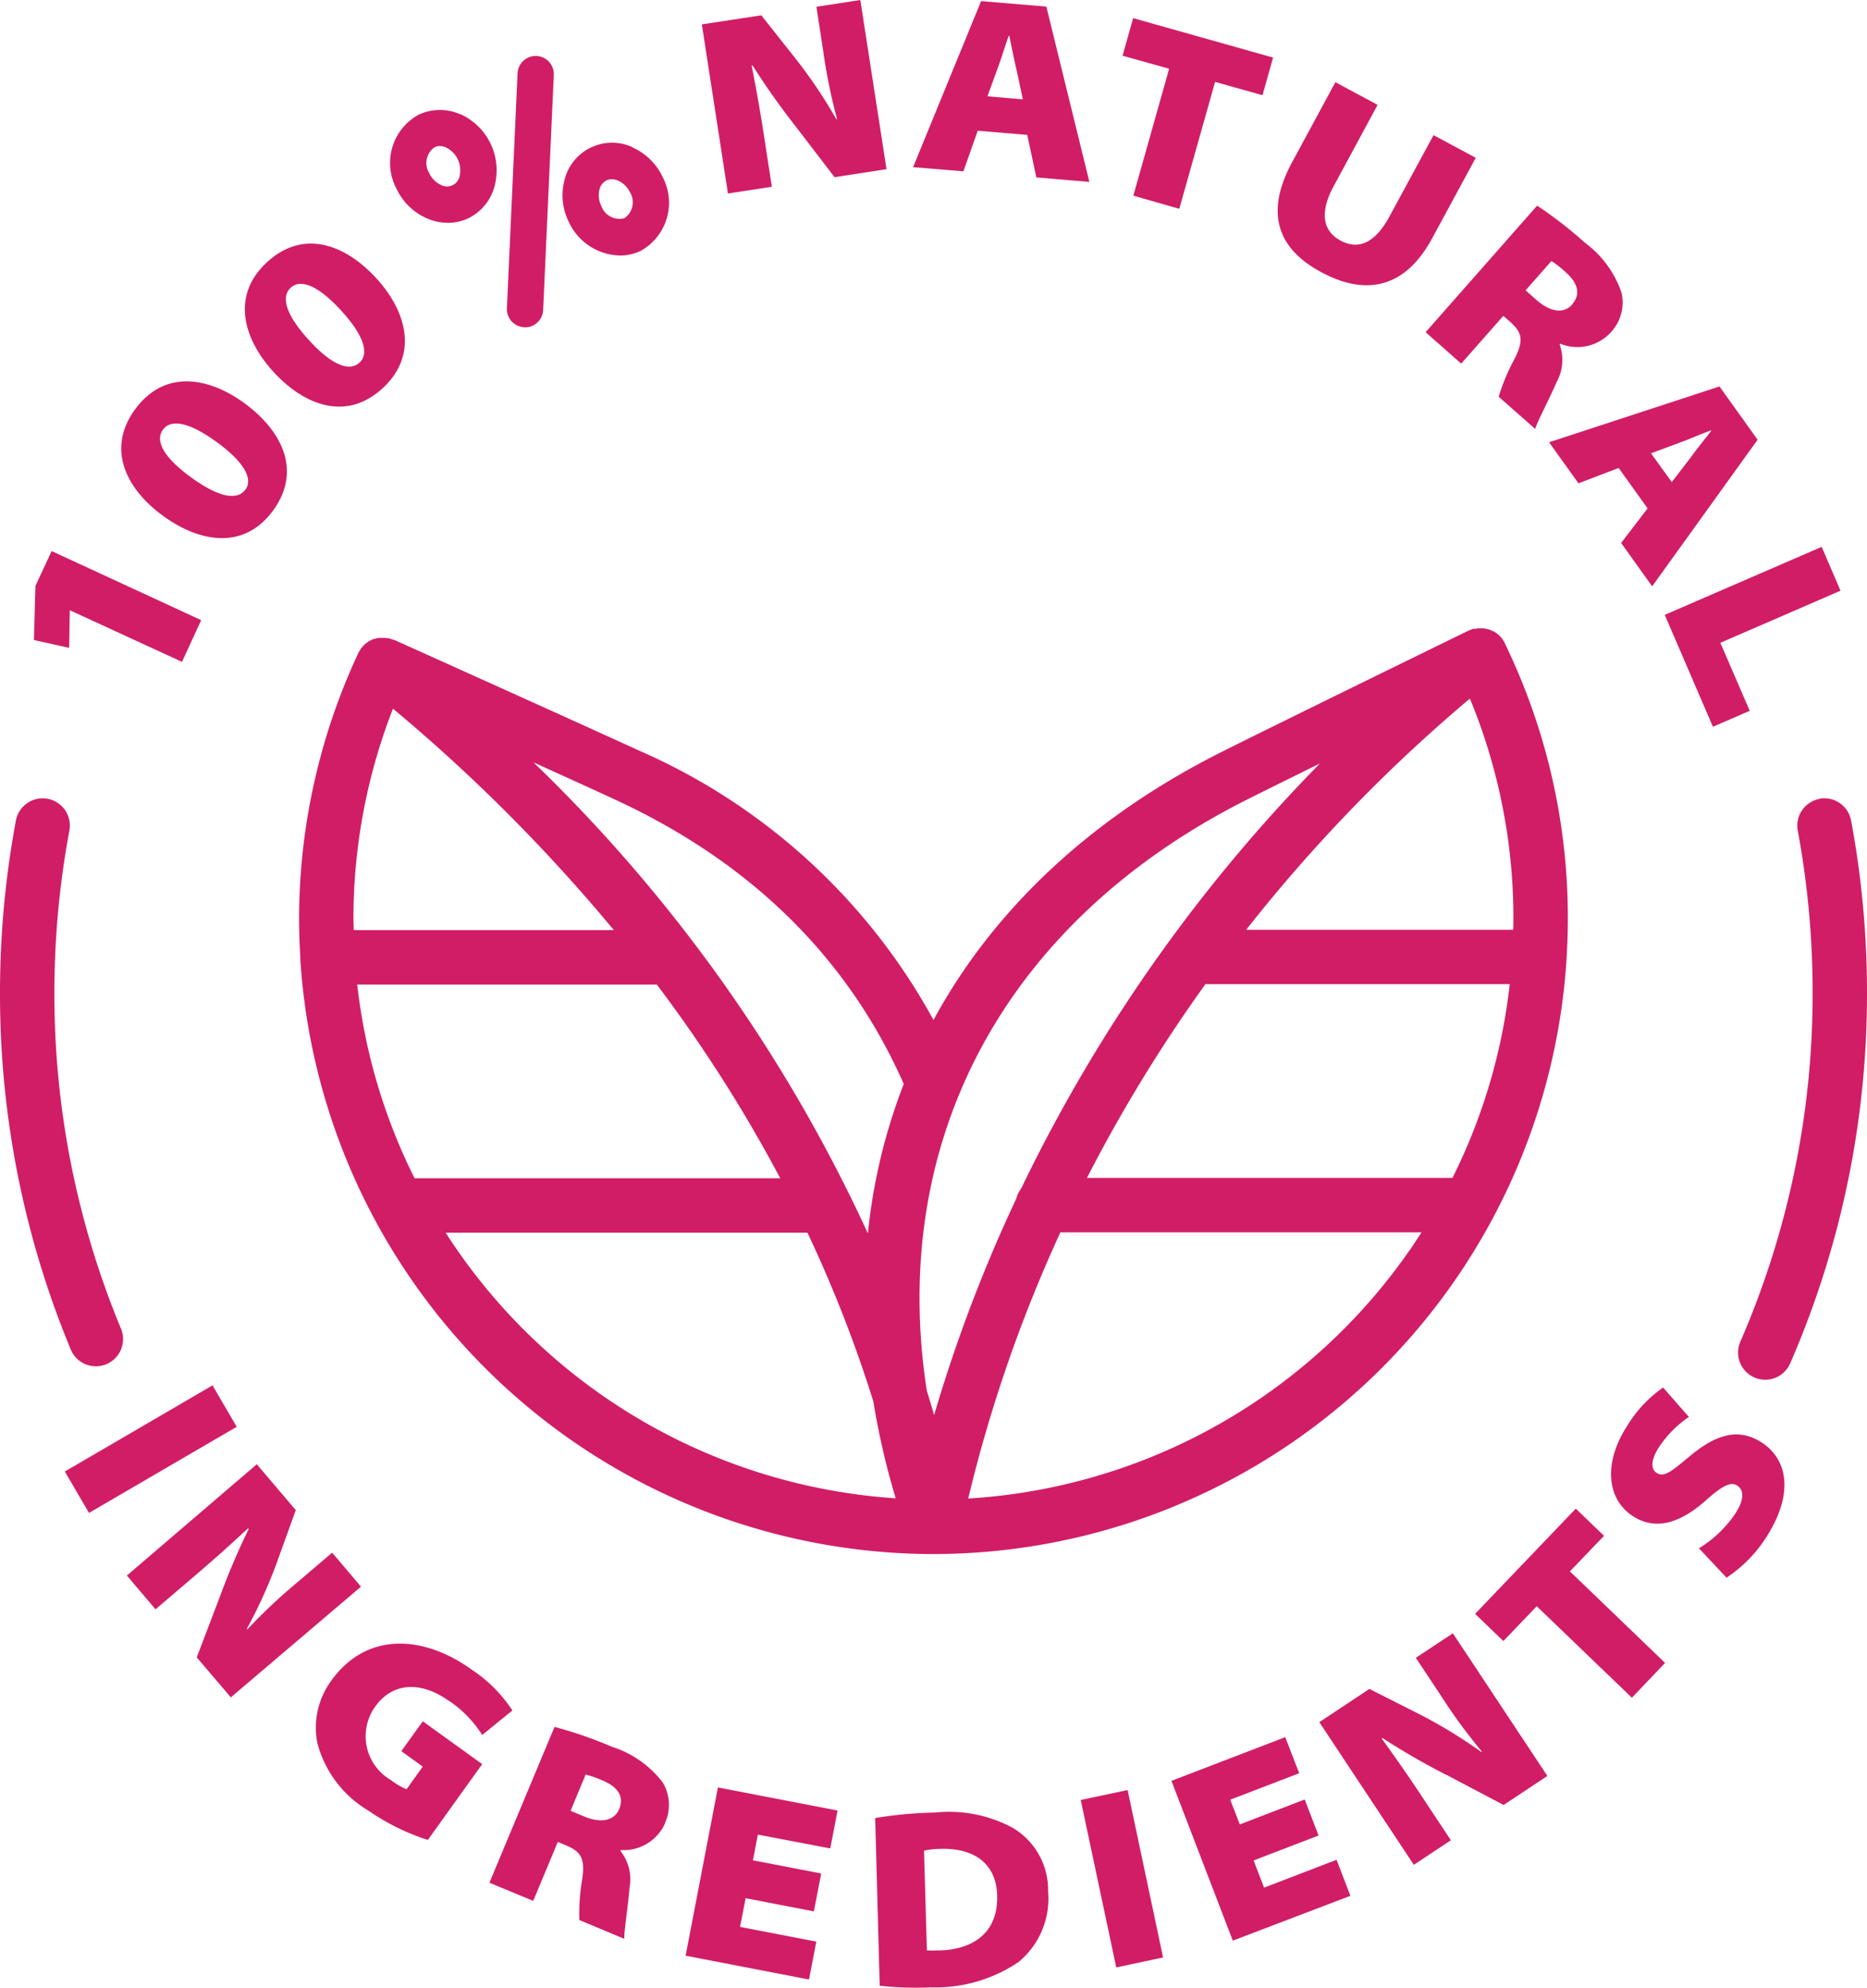 <svg viewBox="0 0 412 438.51" xmlns="http://www.w3.org/2000/svg"><defs><style>.cls-1{fill:#d11d66;}</style></defs><g data-sanitized-data-name="Layer 2" data-name="Layer 2" id="Layer_2"><g data-sanitized-data-name="Layer 1" data-name="Layer 1" id="Layer_1-2"><path d="M86.86,141.15h0l0,0c-.11-.05-.22-.07-.33-.11h0a4,4,0,0,0-.58-.2l-.18-.06-.37,0h0a5.35,5.35,0,0,0-.56-.07l-.2,0-.36,0h0l-.56,0-.21,0a3.37,3.37,0,0,0-.34.09,5.69,5.69,0,0,0-.59.16l-.18,0-.3.15a5,5,0,0,0-.57.27l-.16.09c-.11.07-.2.15-.31.23a5.2,5.2,0,0,0-.47.35l-.14.11c-.12.12-.22.25-.33.37a3.83,3.83,0,0,0-.28.29l-.06.09a.69.69,0,0,0-.11.13c-.1.13-.17.29-.26.43s-.2.32-.28.48a.6.6,0,0,0-.06.11l0,0v0A138.75,138.75,0,0,0,66,202.81c0,2.79.1,5.56.27,8.31v.06c0,.15,0,.29,0,.44A140.17,140.17,0,0,0,206,342.81h0A140.16,140.16,0,0,0,345.72,211.23s0-.08,0-.13h0c.16-2.74.26-5.5.26-8.28a138.51,138.51,0,0,0-13.95-61l0,0,0-.06c-.08-.15-.18-.28-.27-.43a6.17,6.17,0,0,0-.39-.6l0,0c-.08-.09-.17-.16-.25-.25a4.94,4.94,0,0,0-.56-.56,4.48,4.48,0,0,0-.44-.32l-.26-.19c-.06,0-.1-.08-.16-.11l-.08,0-.58-.26c-.13-.06-.25-.13-.39-.18l-.08,0a6.23,6.23,0,0,0-.62-.15c-.14,0-.28-.08-.42-.1h-.09q-.31,0-.63,0h0c-.15,0-.29,0-.43,0h-.1c-.21,0-.43.06-.64.1l-.27,0a.76.76,0,0,0-.16,0l-.08,0a5.6,5.6,0,0,0-.68.26c-.13,0-.26.08-.39.14-.41.2-40.63,19.83-53.92,26.48C240.8,180.2,219.17,200.72,206,225a136.09,136.09,0,0,0-65.18-59.52c-13.08-6-52.2-23.6-53.91-24.36Zm-.14,15.18a376.8,376.8,0,0,1,48.74,48.85H78.06c0-.79-.06-1.58-.06-2.37a127,127,0,0,1,8.72-46.48Zm4.77,103.59a127,127,0,0,1-12.66-42.74h66.11a318.39,318.39,0,0,1,27.24,42.74Zm6.85,12h79.84a287.13,287.13,0,0,1,14.55,37.25,166.2,166.2,0,0,0,4.93,21.34A128.07,128.07,0,0,1,98.34,271.92Zm115.32,58.64A317.59,317.59,0,0,1,234,271.84H313.7a128,128,0,0,1-100,58.72ZM266,217.1h67.16a127,127,0,0,1-12.64,42.74H239.86A335.83,335.83,0,0,1,266,217.1Zm67.92-12H275a347.39,347.39,0,0,1,49.37-51,126.66,126.66,0,0,1,9.6,48.68c0,.77,0,1.53-.06,2.29Zm-58.47-28.85c3.67-1.84,9.42-4.68,15.82-7.83a351.15,351.15,0,0,0-65.92,93.76,6,6,0,0,0-1.08,2.22,331.87,331.87,0,0,0-18.13,47.75q-.78-2.72-1.62-5.39c-8.5-55.06,17.12-103.54,70.93-130.51Zm-76,62.83a125.66,125.66,0,0,0-7.93,33,343.55,343.55,0,0,0-73.78-103.9c7.27,3.29,13.94,6.32,18,8.21,30.05,13.87,51.44,35,63.67,62.67ZM14.31,324.6l32.59-19,5.34,9.14-32.6,19Zm29.11,41,7.52,8.82L79.66,350,73.3,342.5l-7.51,6.4a122.37,122.37,0,0,0-11.2,10.52l-.11-.13A107.85,107.85,0,0,0,61,344.94l4.27-11.82L56.67,323,28,347.55,34.32,355l7.76-6.62q6.45-5.46,12.64-11.24l.15.17a158.67,158.67,0,0,0-6.39,15Zm55.52,9.48a25.67,25.67,0,0,1,7.47,7.64l6.66-5.41a31.45,31.45,0,0,0-8.89-8.95c-10.91-7.85-23.34-8.31-31,2.28a17.53,17.53,0,0,0-3.16,13.8A24.49,24.49,0,0,0,81.13,399.3a50.65,50.65,0,0,0,13.28,6.58l12-16.73L93.3,379.7l-4.74,6.59,4.73,3.4-3.57,5a14.49,14.49,0,0,1-3.41-2,11.17,11.17,0,0,1-4.14-15.25,10.68,10.68,0,0,1,.65-1c4.22-5.87,10.76-5.16,16.12-1.31Zm47.72,27.26a9.67,9.67,0,0,0-.42-9.16A22.81,22.81,0,0,0,135,385.31a92.41,92.41,0,0,0-12.63-4.37L108,415.31l9.67,4,5.42-13,1.76.73c3.25,1.37,4.31,2.77,3.64,7.42a44.52,44.52,0,0,0-.64,9.08l9.93,4.15c-.11-1.63.84-7.24,1.14-11.31a10,10,0,0,0-2-8.07l.09-.21a10,10,0,0,0,9.7-5.78Zm-10-3.31c-1.1,2.63-4,3.23-7.85,1.63l-2.9-1.21,3.33-8a23.31,23.31,0,0,1,3.81,1.35c3.31,1.38,4.71,3.55,3.61,6.19Zm46.56,8.71,1.61-8.36-26.4-5.09L151.3,431.4l27.23,5.26,1.61-8.36-16.83-3.25,1.23-6.33,15.06,2.91,1.62-8.36-15.07-2.91,1.09-5.66Zm23.15-7.91a91.65,91.65,0,0,0-13.24,1.21l1,37a73.71,73.71,0,0,0,11.22.35,32.8,32.8,0,0,0,19.44-5.6,18.16,18.16,0,0,0,6.5-15.58,15.91,15.91,0,0,0-7.9-14.06,29.72,29.72,0,0,0-17.06-3.32Zm.63,30.4a18.37,18.37,0,0,1-2.46,0l-.63-22a19,19,0,0,1,3.69-.39c6.83-.19,12.23,2.79,12.45,10.29.23,8.23-5.32,12-13.05,12.13Zm31.49-33.17,10.35-2.19,7.82,36.93L246.33,434Zm45.13-13.86-25.11,9.64,13.54,35.25L298,418.2l-3.05-7.95-16,6.15-2.31-6,14.33-5.5-3.05-7.95-14.33,5.5L271.48,397l15.22-5.84Zm35.59,8.32,12.6,6.64,9.66-6.4-20.86-31.47-8.17,5.41,5.45,8.22A122.24,122.24,0,0,0,327,386.36l-.13.09a109.41,109.41,0,0,0-13.45-8.22l-11.22-5.67-11.06,7.33L312,411.36l8.17-5.42-5.63-8.5q-4.63-7.06-9.62-13.91l.18-.12a161.6,161.6,0,0,0,14.15,8.16Zm48.23-24.7-21-20.19,7.53-7.84-6.23-6L325.52,356l6.23,6,7.37-7.68,21,20.18Zm7.47-25.29,6.09,6.49a30.12,30.12,0,0,0,8.79-8.95c6.49-10.14,4.28-17.48-1.06-20.89-4.81-3.09-9.66-2.07-15.6,2.85-4,3.3-5.84,5-7.54,3.88-1.37-.87-1.25-2.93.44-5.57a23.76,23.76,0,0,1,6.67-6.77l-5.69-6.5a28.14,28.14,0,0,0-8,8.57c-5.29,8.25-4.37,16.16,1.39,19.85,5.52,3.53,11.17.83,16.16-3.62,3.56-3.18,5.4-4.07,6.76-3.19,1.6,1,1.58,3.14-.32,6.11a26,26,0,0,1-8.08,7.74ZM7.82,129.24l-.33,11.94,7.77,1.73.14-8.2,0-.1L40.16,146l4.24-9.2-33-15.24Zm22-38.95C23.33,99.14,28,108,36,113.81s17.8,7.63,24.25-1.18S62.14,95,54.1,89.06s-17.8-7.62-24.28,1.23ZM54.14,108c-1.75,2.4-5.72,1.85-12-2.72s-7.9-8.15-6.18-10.5S41.64,93,47.88,97.56s7.95,8.18,6.26,10.48ZM59,57.77c-8.11,7.39-5.3,17,1.37,24.28s15.94,11,24,3.65,5.38-17-1.33-24.32S67.11,50.38,59,57.77ZM79.33,80c-2.19,2-6,.67-11.18-5s-6.14-9.56-4-11.52,5.9-.68,11.11,5S81.44,78.07,79.33,80Zm96.46-66.78L168,3.38l-13.12,2,5.76,37.31,9.69-1.49-1.56-10.08q-1.25-8.37-2.91-16.67l.22,0a162.91,162.91,0,0,0,9.43,13.34l8.66,11.3,11.46-1.77L189.85,0l-9.69,1.49,1.5,9.75a122.53,122.53,0,0,0,3.07,15.06l-.17,0A108.37,108.37,0,0,0,175.79,13.22Zm50.9,16.53,2,9.38,11.71,1L230.9,1.45,216.5.25l-15,36.62,11.1.92,3.16-8.95Zm-6.45-14.92c.79-2.12,1.58-4.81,2.37-6.93h.11c.49,2.23,1,5,1.54,7.2l1.46,6.81-7.82-.66Zm40,31.23,7.9-28L278.6,21l2.34-8.3L250.06,4l-2.34,8.29L258,15.16l-7.9,28ZM304,23.13l-9.31-5-9.49,17.53C279,47.05,282,54.89,291.5,60c10.09,5.47,18.66,3.42,24.53-7.41l9.63-17.78-9.31-5-9.76,18c-3,5.47-6.57,7.53-10.8,5.24s-4.35-6.68-1.52-11.91Zm45.75,30.41a93.69,93.69,0,0,0-10.54-8.18L314.6,73.28l7.85,6.93,9.3-10.54,1.43,1.26c2.64,2.33,3.18,4,1.07,8.18a44.86,44.86,0,0,0-3.53,8.4l8.06,7.11c.42-1.57,3.12-6.58,4.72-10.33a10.05,10.05,0,0,0,.67-8.3l.15-.17a10,10,0,0,0,11-2.35,9.7,9.7,0,0,0,2.54-8.81,22.83,22.83,0,0,0-8.12-11.12ZM347,67.12c-1.89,2.15-4.84,1.78-8-1l-2.34-2.08,5.7-6.46a22.42,22.42,0,0,1,3.18,2.5c2.68,2.36,3.32,4.86,1.42,7Zm-5.16,30.44,6.49,9.06,8.87-3.39,6.38,8.92-5.84,7.62,6.85,9.57L387.86,97l-8.41-11.75Zm31.33,3.26-4.25,5.52L364.34,100l6.42-2.39c2.13-.77,4.68-1.91,6.82-2.68l.06.09C376.26,96.8,374.48,99,373.15,100.82ZM402,120.63l-34.63,15L378,160.32l8.12-3.52-6.48-15,26.51-11.5Zm-.48,55.6a6,6,0,0,0-4.8,7h0A195.16,195.16,0,0,1,400,219a192.06,192.06,0,0,1-16,77.07,6,6,0,0,0,11,4.79A204,204,0,0,0,412,219a207,207,0,0,0-3.51-38,6,6,0,0,0-7-4.8h0ZM3.51,181A207,207,0,0,0,0,219,204.16,204.16,0,0,0,15.62,297.7a6,6,0,0,0,11.18-4.35,1.86,1.86,0,0,0-.1-.25A192.46,192.46,0,0,1,12,219a195.24,195.24,0,0,1,3.31-35.78A6,6,0,0,0,3.51,181ZM115.86,72.21a4,4,0,0,0,4-3.82l2.35-51.86a4,4,0,0,0-8-.36L111.86,68a4,4,0,0,0,3.81,4.18Zm-14.29-47a11.08,11.08,0,0,0-9.19.09,12.12,12.12,0,0,0-4.86,16.37,13.24,13.24,0,0,0,6.65,6.48,11.46,11.46,0,0,0,4.55,1,10.6,10.6,0,0,0,4.63-1,11,11,0,0,0,5.8-7.13A13.59,13.59,0,0,0,101.57,25.17Zm-.14,13.62a2.84,2.84,0,0,1-3.3,2.26,3.17,3.17,0,0,1-.8-.28,5.43,5.43,0,0,1-2.61-2.61,4.25,4.25,0,0,1,1.14-5.69A2.54,2.54,0,0,1,97,32.22a3.56,3.56,0,0,1,1.4.3A5.6,5.6,0,0,1,101.43,38.79Zm38.12-6.37a10.81,10.81,0,0,0-14.32,5.34,10.59,10.59,0,0,0-.66,1.89,13.27,13.27,0,0,0,.93,9.23,12.74,12.74,0,0,0,11.24,7.44,10.49,10.49,0,0,0,4.6-1,12.14,12.14,0,0,0,4.86-16.37h0a13.32,13.32,0,0,0-6.65-6.48Zm-1.69,15.65a4.24,4.24,0,0,1-5.16-2.66,5.38,5.38,0,0,1-.41-3.66,3.09,3.09,0,0,1,1.55-2,2.54,2.54,0,0,1,1.15-.25,3.69,3.69,0,0,1,1.39.3A5.34,5.34,0,0,1,139,42.38a4.24,4.24,0,0,1-1.13,5.69Z" class="cls-1"></path></g></g></svg>